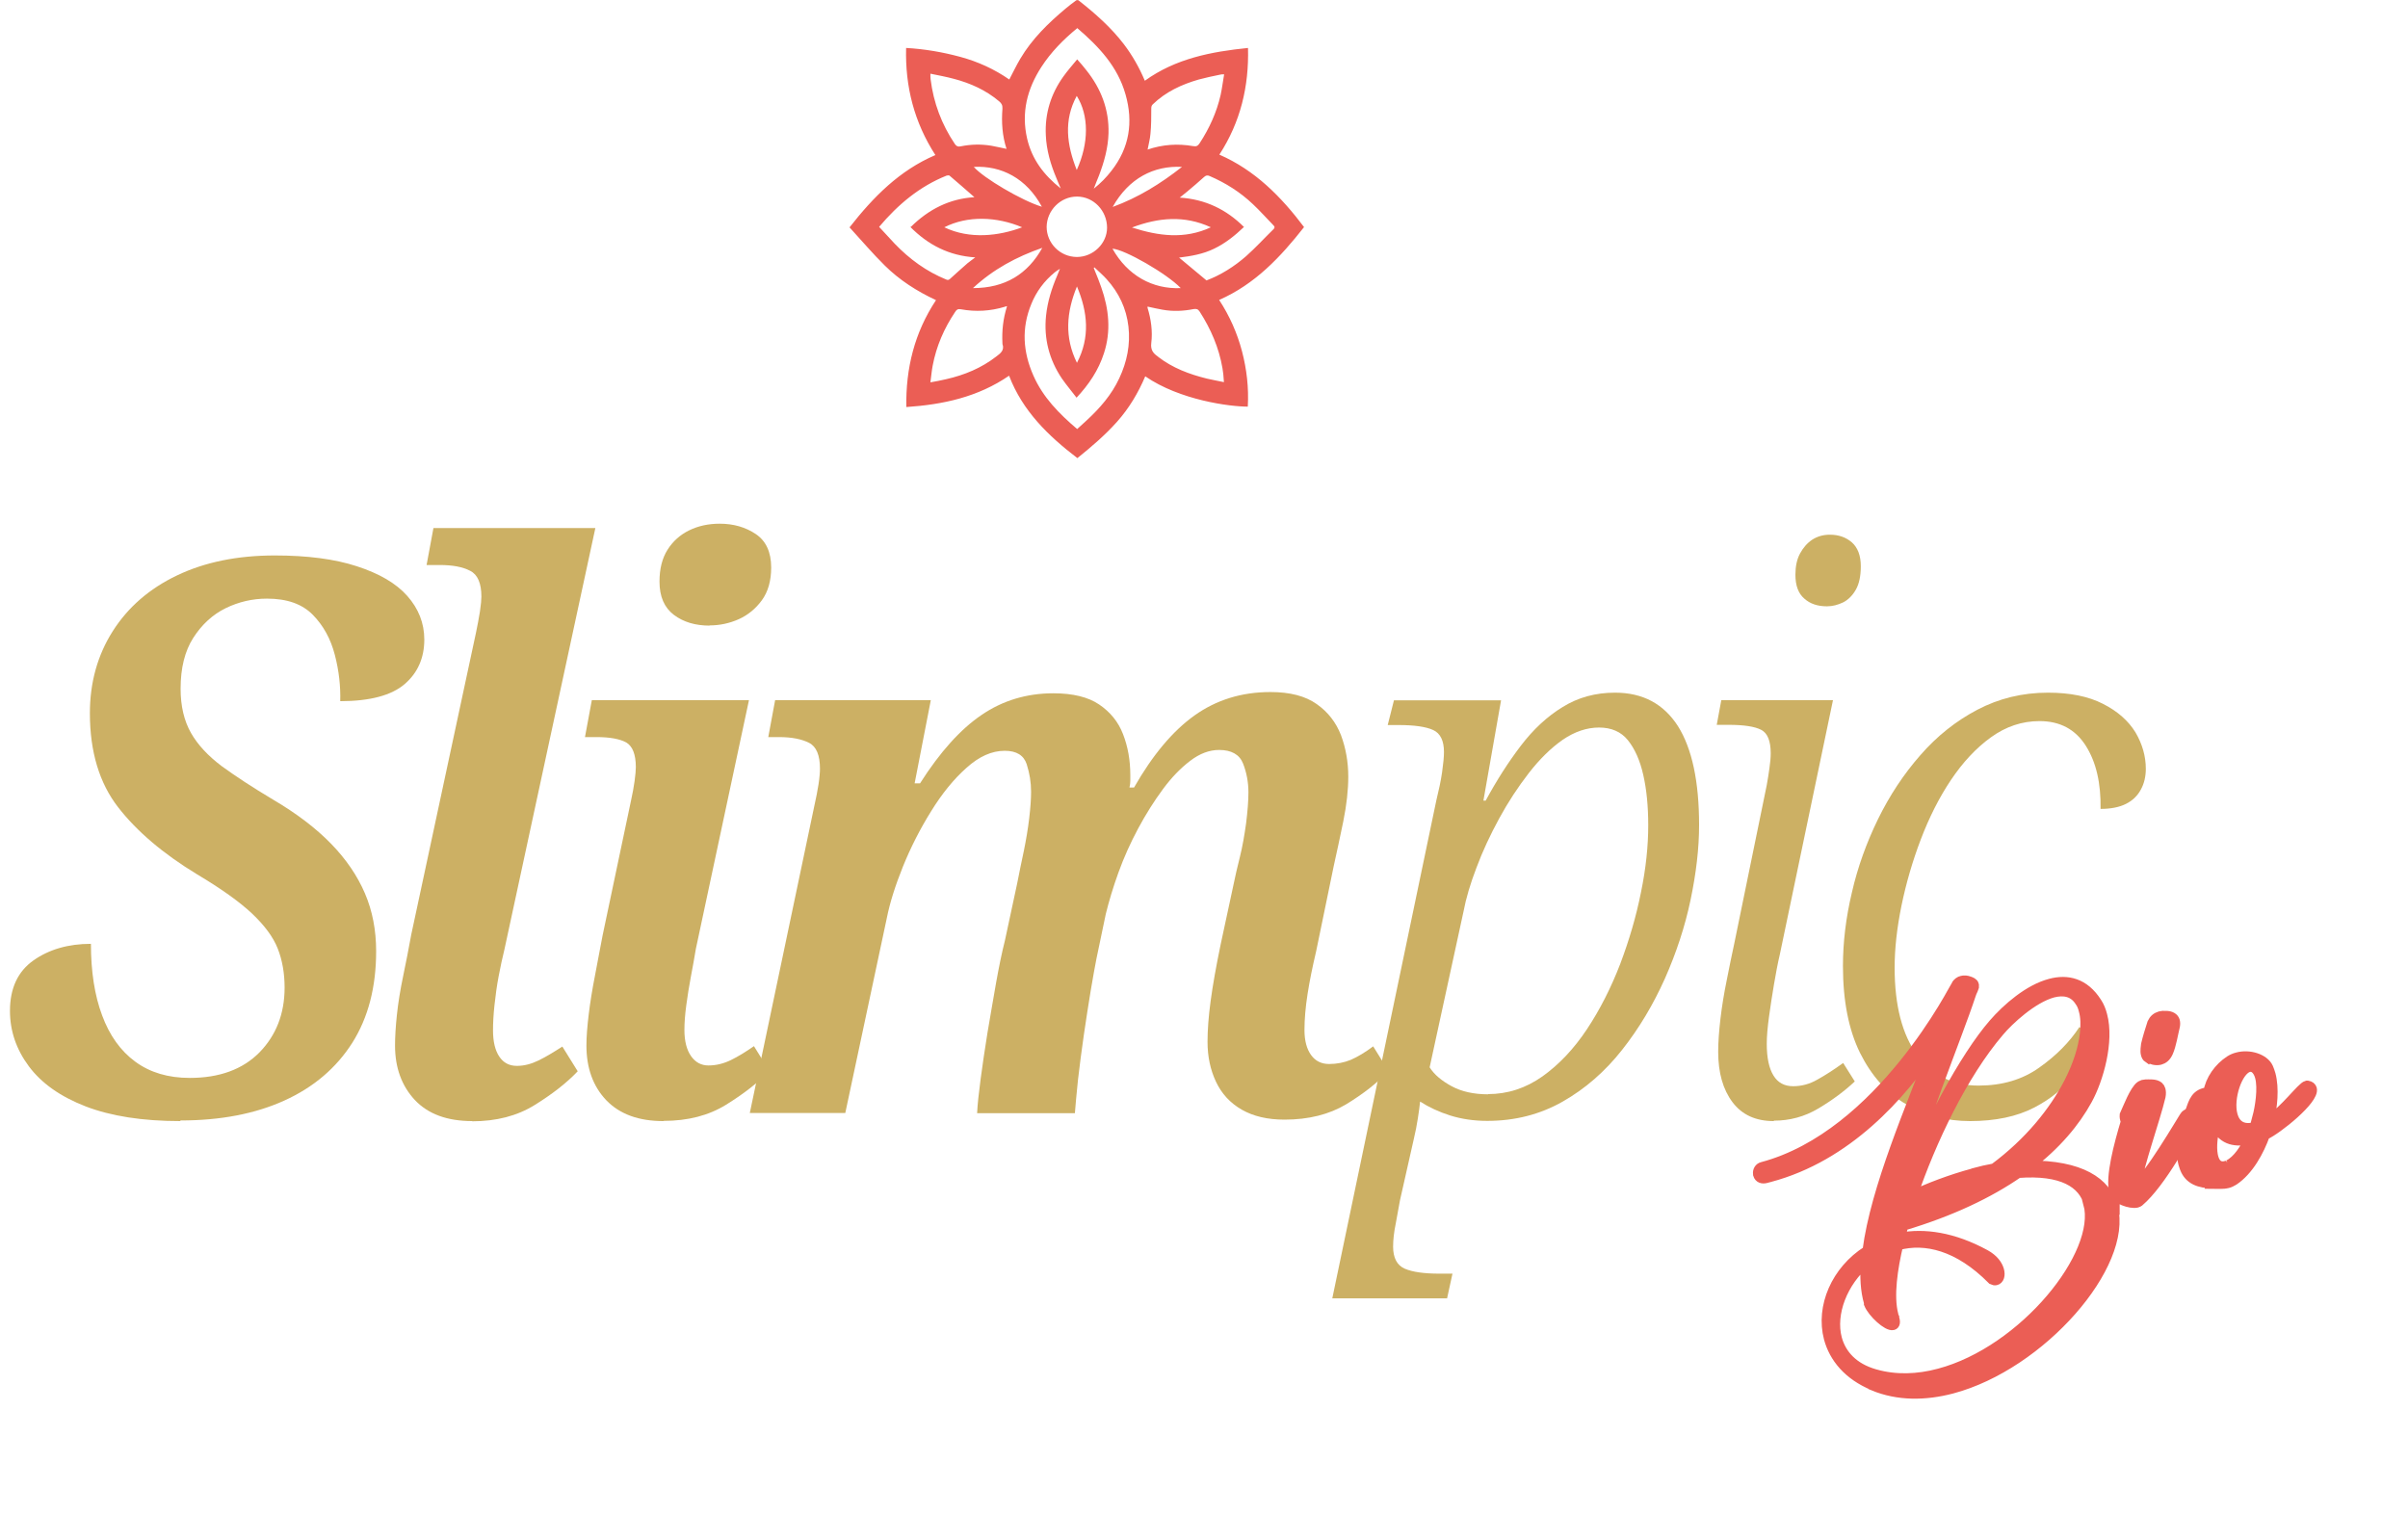<svg width="116" height="73" viewBox="0 0 116 73" fill="none" xmlns="http://www.w3.org/2000/svg">
<path d="M40.92 10.96C42.07 9.49 43.33 8.21 45.06 7.47C44.04 5.89 43.6 4.17 43.65 2.31C44.54 2.36 45.41 2.51 46.26 2.74C47.11 2.97 47.9 3.33 48.62 3.83C48.8 3.49 48.96 3.15 49.15 2.83C49.72 1.87 50.5 1.11 51.35 0.4C51.51 0.27 51.67 0.14 51.84 0.02C51.87 -2.74647e-06 51.94 -2.74647e-06 51.96 0.02C52.76 0.65 53.52 1.32 54.14 2.13C54.55 2.67 54.88 3.25 55.15 3.89C56.63 2.82 58.35 2.49 60.12 2.31C60.17 4.16 59.76 5.88 58.74 7.45C60.46 8.2 61.72 9.48 62.82 10.94C61.69 12.38 60.46 13.69 58.73 14.45C59.24 15.23 59.6 16.05 59.83 16.92C60.06 17.8 60.16 18.68 60.11 19.59C59.24 19.59 56.84 19.28 55.17 18.13C54.83 18.93 54.39 19.67 53.81 20.32C53.23 20.97 52.57 21.53 51.9 22.07C50.5 21 49.26 19.8 48.61 18.1C47.11 19.13 45.43 19.49 43.66 19.61C43.63 17.75 44.05 16.03 45.09 14.46C44.17 14.03 43.34 13.5 42.63 12.8C42.04 12.22 41.5 11.58 40.93 10.96H40.92ZM51.87 19.17C51.63 18.85 51.37 18.55 51.15 18.23C50.54 17.32 50.28 16.31 50.39 15.22C50.46 14.54 50.66 13.9 50.93 13.27C50.97 13.18 51.01 13.08 51.06 12.95C50.95 13.02 50.87 13.07 50.81 13.12C50.3 13.54 49.92 14.05 49.68 14.65C49.2 15.81 49.28 16.96 49.78 18.09C50.24 19.14 51.02 19.93 51.89 20.67C52.04 20.53 52.19 20.4 52.34 20.26C52.98 19.67 53.55 19.02 53.92 18.22C54.29 17.43 54.46 16.6 54.36 15.73C54.26 14.86 53.9 14.1 53.31 13.45C53.13 13.25 52.92 13.07 52.72 12.88C52.71 12.88 52.7 12.9 52.69 12.91C52.71 12.95 52.72 13 52.74 13.04C52.85 13.31 52.96 13.57 53.05 13.84C53.42 14.89 53.53 15.95 53.18 17.02C52.92 17.83 52.46 18.52 51.85 19.17H51.87ZM51.89 1.36C51.22 1.91 50.63 2.51 50.17 3.22C49.48 4.28 49.19 5.43 49.48 6.68C49.71 7.67 50.28 8.43 51.1 9.08C51.02 8.89 50.95 8.74 50.89 8.58C50.61 7.92 50.41 7.23 50.38 6.51C50.33 5.47 50.62 4.53 51.23 3.68C51.43 3.4 51.66 3.14 51.89 2.86C52.06 3.05 52.2 3.21 52.33 3.38C53.04 4.27 53.43 5.27 53.4 6.42C53.38 7.13 53.19 7.8 52.94 8.46C52.86 8.66 52.78 8.85 52.69 9.09C53.03 8.82 53.3 8.54 53.54 8.23C54.41 7.12 54.6 5.88 54.22 4.55C53.84 3.2 52.93 2.24 51.89 1.35V1.36ZM43.88 10.93C44.74 10.08 45.75 9.57 46.94 9.5C46.53 9.14 46.14 8.8 45.74 8.46C45.71 8.44 45.64 8.45 45.6 8.46C44.3 8.98 43.26 9.85 42.35 10.93C42.6 11.2 42.85 11.47 43.1 11.74C43.81 12.48 44.63 13.08 45.59 13.47C45.66 13.5 45.7 13.49 45.76 13.44C46.04 13.18 46.33 12.93 46.61 12.68C46.72 12.59 46.84 12.51 46.98 12.4C45.72 12.32 44.71 11.8 43.85 10.93H43.88ZM59.93 10.93C59.49 11.35 59.03 11.72 58.49 11.98C57.96 12.24 57.38 12.34 56.8 12.41C57.24 12.78 57.67 13.14 58.12 13.51C58.81 13.25 59.46 12.84 60.03 12.34C60.49 11.93 60.91 11.47 61.35 11.04C61.42 10.97 61.41 10.92 61.35 10.86C61.02 10.52 60.7 10.16 60.36 9.84C59.75 9.26 59.04 8.81 58.27 8.48C58.16 8.43 58.09 8.45 58 8.53C57.74 8.77 57.46 9 57.19 9.23C57.08 9.32 56.97 9.41 56.83 9.52C58.07 9.6 59.08 10.09 59.94 10.95L59.93 10.93ZM58.96 18.41C58.95 18.26 58.94 18.14 58.93 18.03C58.92 17.93 58.9 17.83 58.89 17.74C58.72 16.75 58.33 15.85 57.79 15.01C57.71 14.89 57.64 14.87 57.5 14.89C57 14.99 56.5 15.01 56 14.92C55.76 14.88 55.52 14.82 55.28 14.77C55.28 14.8 55.28 14.82 55.28 14.83C55.45 15.38 55.53 15.96 55.46 16.53C55.42 16.85 55.55 17.02 55.77 17.17C55.77 17.17 55.79 17.18 55.79 17.19C56.49 17.73 57.29 18.03 58.14 18.24C58.4 18.3 58.67 18.35 58.96 18.41ZM48.49 7.18C48.28 6.54 48.24 5.89 48.29 5.24C48.3 5.07 48.25 4.98 48.13 4.88C47.49 4.34 46.75 4.01 45.96 3.8C45.59 3.7 45.21 3.63 44.82 3.55C44.82 3.67 44.82 3.75 44.83 3.82C44.97 4.95 45.36 5.99 46 6.94C46.08 7.05 46.15 7.08 46.28 7.05C46.77 6.95 47.26 6.94 47.75 7.02C47.99 7.06 48.22 7.12 48.48 7.17L48.49 7.18ZM48.5 14.75C48.45 14.76 48.42 14.77 48.4 14.78C47.71 14.99 47 15.03 46.29 14.9C46.14 14.87 46.08 14.92 46.01 15.03C45.48 15.82 45.11 16.67 44.93 17.61C44.88 17.87 44.86 18.13 44.82 18.42C45.09 18.37 45.33 18.33 45.57 18.27C46.46 18.07 47.28 17.73 48 17.17C48.2 17.02 48.4 16.87 48.29 16.57C48.29 16.56 48.29 16.54 48.29 16.53C48.26 15.94 48.32 15.36 48.51 14.76L48.5 14.75ZM55.27 7.21C56 6.96 56.73 6.91 57.48 7.04C57.64 7.07 57.71 7.02 57.79 6.9C58.26 6.18 58.61 5.41 58.8 4.58C58.87 4.26 58.91 3.92 58.97 3.58C58.88 3.58 58.82 3.58 58.76 3.6C58.42 3.67 58.08 3.74 57.75 3.83C56.92 4.07 56.16 4.42 55.53 5.03C55.47 5.09 55.46 5.15 55.46 5.24C55.46 5.64 55.46 6.05 55.42 6.45C55.4 6.7 55.33 6.95 55.28 7.22L55.27 7.21ZM51.88 12.38C52.66 12.38 53.33 11.73 53.33 10.97C53.33 10.15 52.68 9.47 51.88 9.47C51.09 9.47 50.43 10.13 50.42 10.93C50.42 11.72 51.07 12.38 51.88 12.38ZM51.88 17.48C52.52 16.25 52.4 15.04 51.88 13.8C51.37 15.04 51.27 16.25 51.88 17.48ZM51.87 8.19C52.46 6.89 52.46 5.56 51.87 4.62C51.23 5.8 51.39 6.98 51.87 8.19ZM46.87 13.88C48.42 13.88 49.51 13.2 50.21 11.94C48.97 12.37 47.85 12.97 46.87 13.88ZM54.53 10.96C55.81 11.37 57.06 11.54 58.33 10.95C57.05 10.36 55.8 10.48 54.53 10.96ZM45.49 10.95C46.72 11.54 48.12 11.37 49.24 10.95C48.01 10.43 46.61 10.38 45.49 10.95ZM56.88 13.88C56.22 13.19 54.19 12.02 53.59 11.98C54.32 13.28 55.53 13.94 56.88 13.88ZM50.19 9.96C49.45 8.59 48.24 7.97 46.91 8.04C47.38 8.58 49.23 9.67 50.19 9.96ZM56.94 8.04C55.59 7.97 54.38 8.58 53.6 9.97C54.83 9.52 55.91 8.85 56.94 8.04Z" fill="#EB5E55"/>
<path d="M8.69 54.01C6.86 54.01 5.34 53.77 4.12 53.3C2.91 52.83 2 52.19 1.39 51.37C0.78 50.55 0.48 49.66 0.48 48.7C0.48 47.61 0.86 46.8 1.61 46.27C2.36 45.74 3.29 45.47 4.38 45.47C4.38 46.81 4.56 47.96 4.92 48.92C5.28 49.89 5.81 50.63 6.52 51.15C7.23 51.67 8.1 51.93 9.14 51.93C10.57 51.93 11.69 51.52 12.5 50.7C13.3 49.88 13.71 48.84 13.71 47.58C13.71 46.89 13.6 46.26 13.38 45.7C13.16 45.14 12.74 44.58 12.14 44.01C11.53 43.44 10.65 42.81 9.49 42.12C7.86 41.13 6.59 40.05 5.69 38.89C4.79 37.73 4.33 36.22 4.33 34.36C4.33 32.88 4.7 31.56 5.43 30.41C6.16 29.26 7.19 28.36 8.53 27.72C9.87 27.08 11.44 26.76 13.24 26.76C14.8 26.76 16.12 26.93 17.19 27.28C18.27 27.63 19.08 28.1 19.62 28.71C20.16 29.32 20.44 30.02 20.44 30.81C20.44 31.7 20.12 32.42 19.49 32.96C18.86 33.5 17.82 33.78 16.39 33.78C16.41 33.06 16.33 32.32 16.13 31.55C15.93 30.78 15.58 30.14 15.07 29.62C14.56 29.1 13.83 28.84 12.86 28.84C12.17 28.84 11.51 28.99 10.87 29.3C10.24 29.61 9.72 30.09 9.31 30.73C8.9 31.37 8.7 32.19 8.7 33.18C8.7 34.02 8.87 34.73 9.2 35.31C9.53 35.89 10.03 36.42 10.68 36.91C11.34 37.39 12.16 37.93 13.15 38.52C14.29 39.19 15.22 39.9 15.95 40.65C16.68 41.4 17.22 42.2 17.58 43.04C17.94 43.88 18.12 44.81 18.12 45.82C18.12 47.55 17.74 49.02 16.97 50.24C16.2 51.45 15.11 52.38 13.7 53.02C12.29 53.66 10.62 53.98 8.69 53.98V54.01Z" fill="#CCB064"/>
<path d="M22.75 54.01C21.54 54.01 20.62 53.67 19.98 52.99C19.35 52.31 19.03 51.44 19.03 50.37C19.03 49.95 19.06 49.45 19.12 48.89C19.18 48.32 19.28 47.7 19.42 47.03C19.56 46.36 19.69 45.69 19.81 45.03L22.93 30.48C23 30.13 23.07 29.79 23.12 29.46C23.17 29.13 23.19 28.88 23.19 28.74C23.19 28.1 23.01 27.68 22.65 27.5C22.29 27.31 21.8 27.22 21.18 27.22H20.55L20.88 25.44H28.68L24.3 45.74C24.2 46.14 24.11 46.57 24.02 47.04C23.93 47.51 23.87 47.97 23.82 48.43C23.77 48.89 23.75 49.29 23.75 49.64C23.75 50.18 23.85 50.6 24.05 50.9C24.25 51.2 24.53 51.35 24.9 51.35C25.25 51.35 25.59 51.26 25.94 51.09C26.29 50.92 26.67 50.69 27.09 50.42L27.83 51.61C27.29 52.18 26.59 52.72 25.75 53.24C24.91 53.76 23.91 54.02 22.74 54.02L22.75 54.01Z" fill="#CCB064"/>
<path d="M31.96 54.01C30.77 54.01 29.86 53.68 29.21 53.01C28.57 52.34 28.25 51.46 28.25 50.37C28.25 49.95 28.29 49.45 28.36 48.87C28.43 48.29 28.53 47.67 28.66 47.01C28.78 46.35 28.91 45.71 29.03 45.06L30.4 38.56C30.47 38.24 30.53 37.93 30.57 37.63C30.61 37.33 30.63 37.11 30.63 36.96C30.63 36.34 30.47 35.95 30.17 35.77C29.86 35.6 29.38 35.51 28.74 35.51H28.18L28.51 33.73H36.08L33.52 45.72C33.45 46.14 33.37 46.59 33.28 47.06C33.19 47.53 33.12 47.99 33.06 48.43C33 48.87 32.97 49.27 32.97 49.62C32.97 50.16 33.08 50.58 33.29 50.88C33.5 51.18 33.78 51.33 34.13 51.33C34.5 51.33 34.86 51.24 35.21 51.07C35.56 50.9 35.93 50.67 36.32 50.4L37.06 51.59C36.52 52.16 35.82 52.7 34.98 53.22C34.14 53.74 33.14 54 31.97 54L31.96 54.01ZM34.19 30.14C33.5 30.14 32.92 29.97 32.46 29.62C32 29.27 31.77 28.74 31.77 28.02C31.77 27.4 31.9 26.89 32.16 26.48C32.42 26.07 32.77 25.76 33.2 25.55C33.63 25.34 34.12 25.23 34.67 25.23C35.34 25.23 35.92 25.4 36.41 25.73C36.9 26.06 37.15 26.6 37.15 27.34C37.15 27.98 37 28.51 36.7 28.92C36.4 29.33 36.03 29.63 35.59 29.83C35.14 30.03 34.67 30.13 34.18 30.13L34.19 30.14Z" fill="#CCB064"/>
<path d="M61.88 53.94C61.06 53.94 60.38 53.78 59.82 53.46C59.26 53.14 58.85 52.69 58.58 52.12C58.31 51.55 58.17 50.91 58.17 50.19C58.17 49.62 58.22 48.96 58.32 48.22C58.42 47.48 58.58 46.57 58.8 45.51L59.43 42.58C59.5 42.23 59.6 41.8 59.73 41.28C59.86 40.76 59.95 40.22 60.03 39.65C60.1 39.08 60.14 38.59 60.14 38.17C60.14 37.68 60.05 37.21 59.88 36.78C59.71 36.35 59.32 36.13 58.73 36.13C58.26 36.13 57.8 36.3 57.34 36.65C56.88 37 56.44 37.45 56.02 38.02C55.6 38.59 55.2 39.22 54.83 39.91C54.46 40.6 54.14 41.31 53.88 42.03C53.62 42.75 53.42 43.42 53.27 44.03L52.82 46.18C52.75 46.55 52.65 47.07 52.54 47.74C52.43 48.41 52.32 49.12 52.21 49.87C52.1 50.62 52.01 51.34 51.93 52.02C51.86 52.7 51.81 53.24 51.78 53.63H47.07C47.09 53.21 47.15 52.66 47.24 51.98C47.33 51.3 47.44 50.56 47.57 49.75C47.71 48.95 47.84 48.15 47.98 47.37C48.12 46.59 48.26 45.9 48.41 45.31L49 42.56C49.1 42.06 49.2 41.55 49.32 41C49.43 40.46 49.52 39.93 49.58 39.42C49.64 38.91 49.67 38.49 49.67 38.14C49.67 37.69 49.6 37.26 49.46 36.82C49.32 36.39 48.97 36.17 48.4 36.17C47.78 36.17 47.17 36.44 46.56 36.99C45.95 37.53 45.38 38.23 44.85 39.09C44.32 39.94 43.87 40.83 43.5 41.74C43.13 42.66 42.87 43.48 42.72 44.23L40.72 53.62H36.12L39.24 38.77C39.31 38.45 39.38 38.12 39.43 37.79C39.48 37.46 39.5 37.2 39.5 37.03C39.5 36.39 39.33 35.97 38.98 35.79C38.63 35.61 38.15 35.51 37.53 35.51H37.01L37.34 33.73H44.84L44.06 37.74H44.32C45.28 36.23 46.27 35.13 47.29 34.44C48.3 33.75 49.46 33.4 50.74 33.4C51.68 33.4 52.42 33.58 52.95 33.94C53.48 34.3 53.87 34.77 54.1 35.37C54.33 35.96 54.45 36.62 54.45 37.34V37.62C54.45 37.71 54.44 37.81 54.41 37.94H54.63C55.52 36.38 56.49 35.22 57.54 34.47C58.59 33.72 59.81 33.34 61.2 33.34C62.14 33.34 62.88 33.53 63.43 33.92C63.97 34.3 64.36 34.8 64.6 35.42C64.83 36.04 64.95 36.71 64.95 37.42C64.95 38.06 64.87 38.78 64.71 39.57C64.55 40.36 64.39 41.08 64.25 41.72L63.4 45.84C63.23 46.56 63.09 47.24 62.99 47.88C62.89 48.52 62.84 49.1 62.84 49.62C62.84 50.14 62.95 50.54 63.16 50.83C63.37 51.12 63.66 51.26 64.03 51.26C64.4 51.26 64.75 51.19 65.07 51.06C65.39 50.92 65.75 50.71 66.15 50.41L66.89 51.6C66.35 52.17 65.67 52.7 64.85 53.2C64.03 53.69 63.04 53.94 61.88 53.94Z" fill="#CCB064"/>
<path d="M69.19 38.57C69.31 38.08 69.41 37.62 69.47 37.2C69.53 36.78 69.56 36.46 69.56 36.23C69.56 35.69 69.39 35.33 69.04 35.17C68.69 35.01 68.14 34.93 67.37 34.93H66.85L67.15 33.74H72.31L71.46 38.57H71.57C72.09 37.61 72.65 36.73 73.26 35.93C73.87 35.13 74.54 34.51 75.28 34.06C76.02 33.6 76.86 33.37 77.8 33.37C79.14 33.37 80.14 33.91 80.83 34.98C81.51 36.06 81.85 37.65 81.85 39.75C81.85 40.86 81.71 42.06 81.44 43.35C81.17 44.64 80.75 45.91 80.2 47.15C79.64 48.4 78.96 49.54 78.14 50.58C77.32 51.62 76.37 52.45 75.28 53.07C74.19 53.69 72.98 54 71.64 54C71 54 70.4 53.91 69.86 53.74C69.32 53.57 68.83 53.34 68.41 53.07C68.39 53.29 68.35 53.57 68.3 53.89C68.25 54.21 68.19 54.53 68.11 54.86L67.44 57.83C67.39 58.13 67.32 58.49 67.24 58.93C67.15 59.36 67.11 59.74 67.11 60.06C67.11 60.6 67.3 60.96 67.67 61.12C68.04 61.28 68.6 61.36 69.34 61.36H69.97L69.71 62.55H64.18L69.19 38.57ZM71.68 52.71C72.62 52.71 73.49 52.43 74.3 51.86C75.1 51.29 75.82 50.53 76.45 49.58C77.08 48.63 77.61 47.58 78.05 46.44C78.48 45.3 78.82 44.15 79.05 42.99C79.29 41.83 79.4 40.75 79.4 39.76C79.4 38.84 79.32 38.03 79.16 37.33C79 36.62 78.75 36.07 78.42 35.66C78.09 35.25 77.62 35.05 77.03 35.05C76.44 35.05 75.85 35.25 75.28 35.64C74.71 36.04 74.17 36.57 73.65 37.24C73.13 37.91 72.65 38.64 72.22 39.43C71.79 40.22 71.42 41.01 71.13 41.79C70.83 42.57 70.62 43.28 70.5 43.92L68.87 51.42C69.09 51.77 69.45 52.07 69.93 52.33C70.41 52.59 71 52.72 71.69 52.72L71.68 52.71Z" fill="#CCB064"/>
<path d="M85.45 54.01C84.58 54.01 83.92 53.71 83.46 53.1C83 52.49 82.77 51.68 82.77 50.67C82.77 50.2 82.81 49.67 82.88 49.07C82.95 48.48 83.05 47.86 83.18 47.23C83.3 46.6 83.43 46 83.55 45.43L85.11 37.82C85.16 37.55 85.2 37.28 85.24 37C85.28 36.73 85.3 36.49 85.3 36.29C85.3 35.7 85.15 35.32 84.84 35.16C84.53 35 84.01 34.92 83.26 34.92H82.7L82.92 33.73H88.3L85.74 45.98C85.64 46.4 85.55 46.88 85.46 47.41C85.37 47.94 85.29 48.46 85.22 48.97C85.15 49.48 85.11 49.92 85.11 50.29C85.11 50.96 85.22 51.47 85.43 51.81C85.64 52.16 85.96 52.33 86.38 52.33C86.78 52.33 87.17 52.23 87.55 52.01C87.93 51.8 88.35 51.53 88.79 51.21L89.35 52.1C88.85 52.57 88.27 53 87.6 53.4C86.93 53.8 86.21 53.99 85.45 53.99V54.01ZM88.01 29.21C87.56 29.21 87.2 29.09 86.92 28.84C86.63 28.59 86.49 28.21 86.49 27.69C86.49 27.29 86.56 26.95 86.71 26.67C86.86 26.39 87.06 26.16 87.3 26C87.55 25.84 87.83 25.76 88.15 25.76C88.57 25.76 88.92 25.88 89.21 26.13C89.49 26.38 89.64 26.76 89.64 27.28C89.64 27.75 89.56 28.13 89.4 28.41C89.24 28.69 89.03 28.9 88.79 29.02C88.54 29.14 88.28 29.21 88.01 29.21Z" fill="#CCB064"/>
<path d="M94.91 54.01C93.77 54.01 92.74 53.74 91.81 53.19C90.88 52.65 90.15 51.82 89.6 50.72C89.06 49.62 88.78 48.23 88.78 46.54C88.78 45.4 88.92 44.22 89.21 43C89.49 41.77 89.92 40.59 90.47 39.46C91.03 38.32 91.71 37.29 92.51 36.38C93.31 35.46 94.23 34.73 95.26 34.19C96.29 33.65 97.42 33.37 98.66 33.37C99.72 33.37 100.61 33.55 101.31 33.91C102.02 34.27 102.53 34.73 102.87 35.28C103.2 35.84 103.37 36.43 103.37 37.04C103.37 37.41 103.29 37.75 103.13 38.04C102.97 38.34 102.73 38.57 102.41 38.73C102.09 38.89 101.68 38.97 101.19 38.97C101.21 37.73 100.98 36.72 100.48 35.93C99.98 35.14 99.24 34.74 98.25 34.74C97.41 34.74 96.63 35 95.91 35.52C95.19 36.04 94.55 36.73 93.98 37.58C93.41 38.43 92.93 39.39 92.53 40.44C92.13 41.49 91.82 42.56 91.6 43.63C91.38 44.71 91.27 45.7 91.27 46.62C91.27 48.45 91.64 49.86 92.36 50.83C93.09 51.81 94.07 52.3 95.31 52.3C96.45 52.3 97.43 52.01 98.24 51.43C99.06 50.85 99.7 50.2 100.17 49.48C100.27 49.53 100.34 49.62 100.39 49.76C100.44 49.9 100.46 50.04 100.46 50.19C100.46 50.69 100.26 51.23 99.85 51.82C99.44 52.41 98.82 52.93 97.99 53.36C97.16 53.79 96.13 54.01 94.89 54.01H94.91Z" fill="#CCB064"/>
<path d="M90.25 66.74C89.04 66.24 88.36 65.4 88.11 64.47C87.71 62.96 88.46 61.21 89.97 60.26C90.36 57.23 92.08 53.34 93.19 50.35C91.58 52.77 88.97 55.71 85.25 56.7L85.06 56.75C84.9 56.79 84.75 56.75 84.7 56.58V56.56C84.67 56.41 84.76 56.26 84.9 56.23C90.62 54.71 94.23 47.47 94.25 47.45C94.32 47.35 94.41 47.28 94.51 47.26C94.62 47.23 94.74 47.24 94.87 47.29C94.95 47.32 95.06 47.36 95.08 47.45C95.08 47.48 95.08 47.51 95.08 47.55C95.01 47.76 95 47.72 94.94 47.9C94.23 50.06 92.49 54.14 91.57 57.76C92.72 54.42 94.69 50.88 96.04 49.33C96.7 48.57 97.74 47.67 98.77 47.4C99.59 47.18 100.4 47.36 101 48.3C101.12 48.48 101.2 48.68 101.26 48.91C101.6 50.17 101.08 52 100.54 52.98C99.96 54.04 99.05 55.14 97.71 56.16C100.22 56.14 101.45 56.96 101.77 58.15C102.51 60.93 98.32 65.75 94.03 66.89C92.74 67.23 91.43 67.24 90.25 66.75V66.74ZM100.64 58C100.37 56.98 99.33 56.34 97.22 56.5C95.83 57.46 94.02 58.34 91.68 59.04C91.63 59.22 91.58 59.42 91.52 59.64C92.69 59.41 94.09 59.61 95.63 60.45C96.03 60.67 96.22 60.95 96.29 61.19C96.36 61.44 96.29 61.64 96.14 61.67C96.09 61.68 96.04 61.67 95.98 61.64C94.35 59.99 92.74 59.63 91.43 59.98C91.17 61.09 90.96 62.43 91.2 63.35V63.41C91.2 63.41 91.23 63.44 91.24 63.46V63.5C91.31 63.71 91.27 63.81 91.19 63.83C90.94 63.9 90.22 63.25 90.04 62.81V62.75C89.87 62.17 89.84 61.51 89.89 60.79C88.76 61.75 88.16 63.27 88.48 64.49C88.69 65.26 89.26 65.91 90.31 66.21C91.32 66.5 92.38 66.46 93.42 66.18C97.49 65.1 101.27 60.43 100.61 57.98L100.64 58ZM95.33 56.81L94.87 56.93C93.92 57.18 92.86 57.54 92.01 57.93C91.95 58.12 91.9 58.29 91.85 58.46C93.17 58.02 94.32 57.46 95.33 56.81ZM95.1 56.52C95.42 56.43 95.74 56.36 96.07 56.3C97.77 55.04 98.96 53.55 99.67 52.17C100.11 51.32 100.36 50.51 100.44 49.82C100.49 49.38 100.48 49 100.39 48.68C100.35 48.51 100.29 48.36 100.2 48.24C99.89 47.75 99.41 47.68 98.89 47.81C97.9 48.08 96.76 49.14 96.3 49.69C94.53 51.76 93.01 54.98 92.11 57.62C92.91 57.24 93.97 56.83 95.09 56.53L95.1 56.52Z" fill="#EB5E55" stroke="#EB5E55" stroke-width="0.5" stroke-miterlimit="10"/>
<path d="M101.86 57.49V57.44C101.66 56.72 102.08 55.15 102.42 54.02C102.4 53.99 102.38 53.96 102.38 53.92C102.35 53.82 102.36 53.72 102.36 53.72C102.5 53.42 102.84 52.51 103.13 52.32C103.17 52.3 103.21 52.28 103.24 52.27C103.32 52.25 103.41 52.25 103.5 52.25C103.72 52.25 104 52.25 104.07 52.5C104.09 52.58 104.1 52.69 104.07 52.83C103.83 53.86 102.95 56.36 102.96 56.85C102.96 56.87 102.96 56.89 102.96 56.91C102.97 56.95 102.99 56.97 103.03 56.96C103.43 56.85 105.11 54 105.24 53.8C105.28 53.72 105.37 53.67 105.46 53.64C105.6 53.6 105.74 53.64 105.76 53.71V53.73C105.76 53.73 105.78 53.79 105.76 53.84C105.38 54.61 104.08 57 103.04 57.88C103.01 57.9 102.98 57.92 102.94 57.93C102.63 58.01 101.94 57.75 101.85 57.47L101.86 57.49ZM103.49 50.96C103.43 50.92 103.4 50.86 103.38 50.78C103.34 50.63 103.38 50.43 103.39 50.32C103.47 49.98 103.58 49.63 103.69 49.29C103.77 49.12 103.89 49.02 104.06 48.97C104.14 48.95 104.23 48.94 104.33 48.95C104.58 48.95 104.72 49.05 104.76 49.19C104.78 49.26 104.78 49.36 104.76 49.45C104.67 49.81 104.59 50.34 104.44 50.68C104.34 50.91 104.2 51.01 104.05 51.05C103.85 51.1 103.64 51.03 103.5 50.95L103.49 50.96Z" fill="#EB5E55" stroke="#EB5E55" stroke-width="0.5" stroke-miterlimit="10"/>
<path d="M106.61 57C105.95 57 105.47 56.82 105.26 56.28C105.24 56.21 105.21 56.15 105.19 56.07C105 55.35 105.18 54.47 105.48 53.66C105.64 53.25 105.7 52.79 106.2 52.66C106.26 52.64 106.32 52.63 106.39 52.63C106.48 52.03 106.9 51.44 107.43 51.1C107.54 51.03 107.66 50.98 107.78 50.95C108.36 50.79 109.07 51.02 109.26 51.45C109.3 51.55 109.34 51.65 109.37 51.76C109.55 52.43 109.46 53.34 109.29 54.01C110.09 53.49 110.89 52.37 111.13 52.31H111.16C111.28 52.33 111.34 52.39 111.36 52.46C111.49 52.96 109.7 54.4 109.1 54.67C108.82 55.45 108.32 56.38 107.6 56.86C107.5 56.92 107.4 56.97 107.31 56.99C107.07 57.05 106.85 57.02 106.6 57.02L106.61 57ZM107.36 56.13C107.81 55.9 108.15 55.35 108.37 54.89C107.51 55.04 107.07 54.84 106.7 54.18C106.59 54.67 106.51 55.22 106.59 55.65L106.61 55.74C106.67 55.97 106.79 56.18 107.04 56.2C107.09 56.2 107.16 56.2 107.22 56.18C107.27 56.17 107.33 56.15 107.37 56.12L107.36 56.13ZM108.75 53.84C108.88 53.36 109.03 52.44 108.88 51.88C108.83 51.69 108.74 51.54 108.62 51.45C108.52 51.39 108.41 51.37 108.32 51.4C107.78 51.55 107.32 52.9 107.54 53.72C107.66 54.17 107.99 54.47 108.62 54.31C108.67 54.15 108.72 54 108.77 53.84H108.75Z" fill="#EB5E55" stroke="#EB5E55" stroke-width="0.5" stroke-miterlimit="10"/>
</svg>
